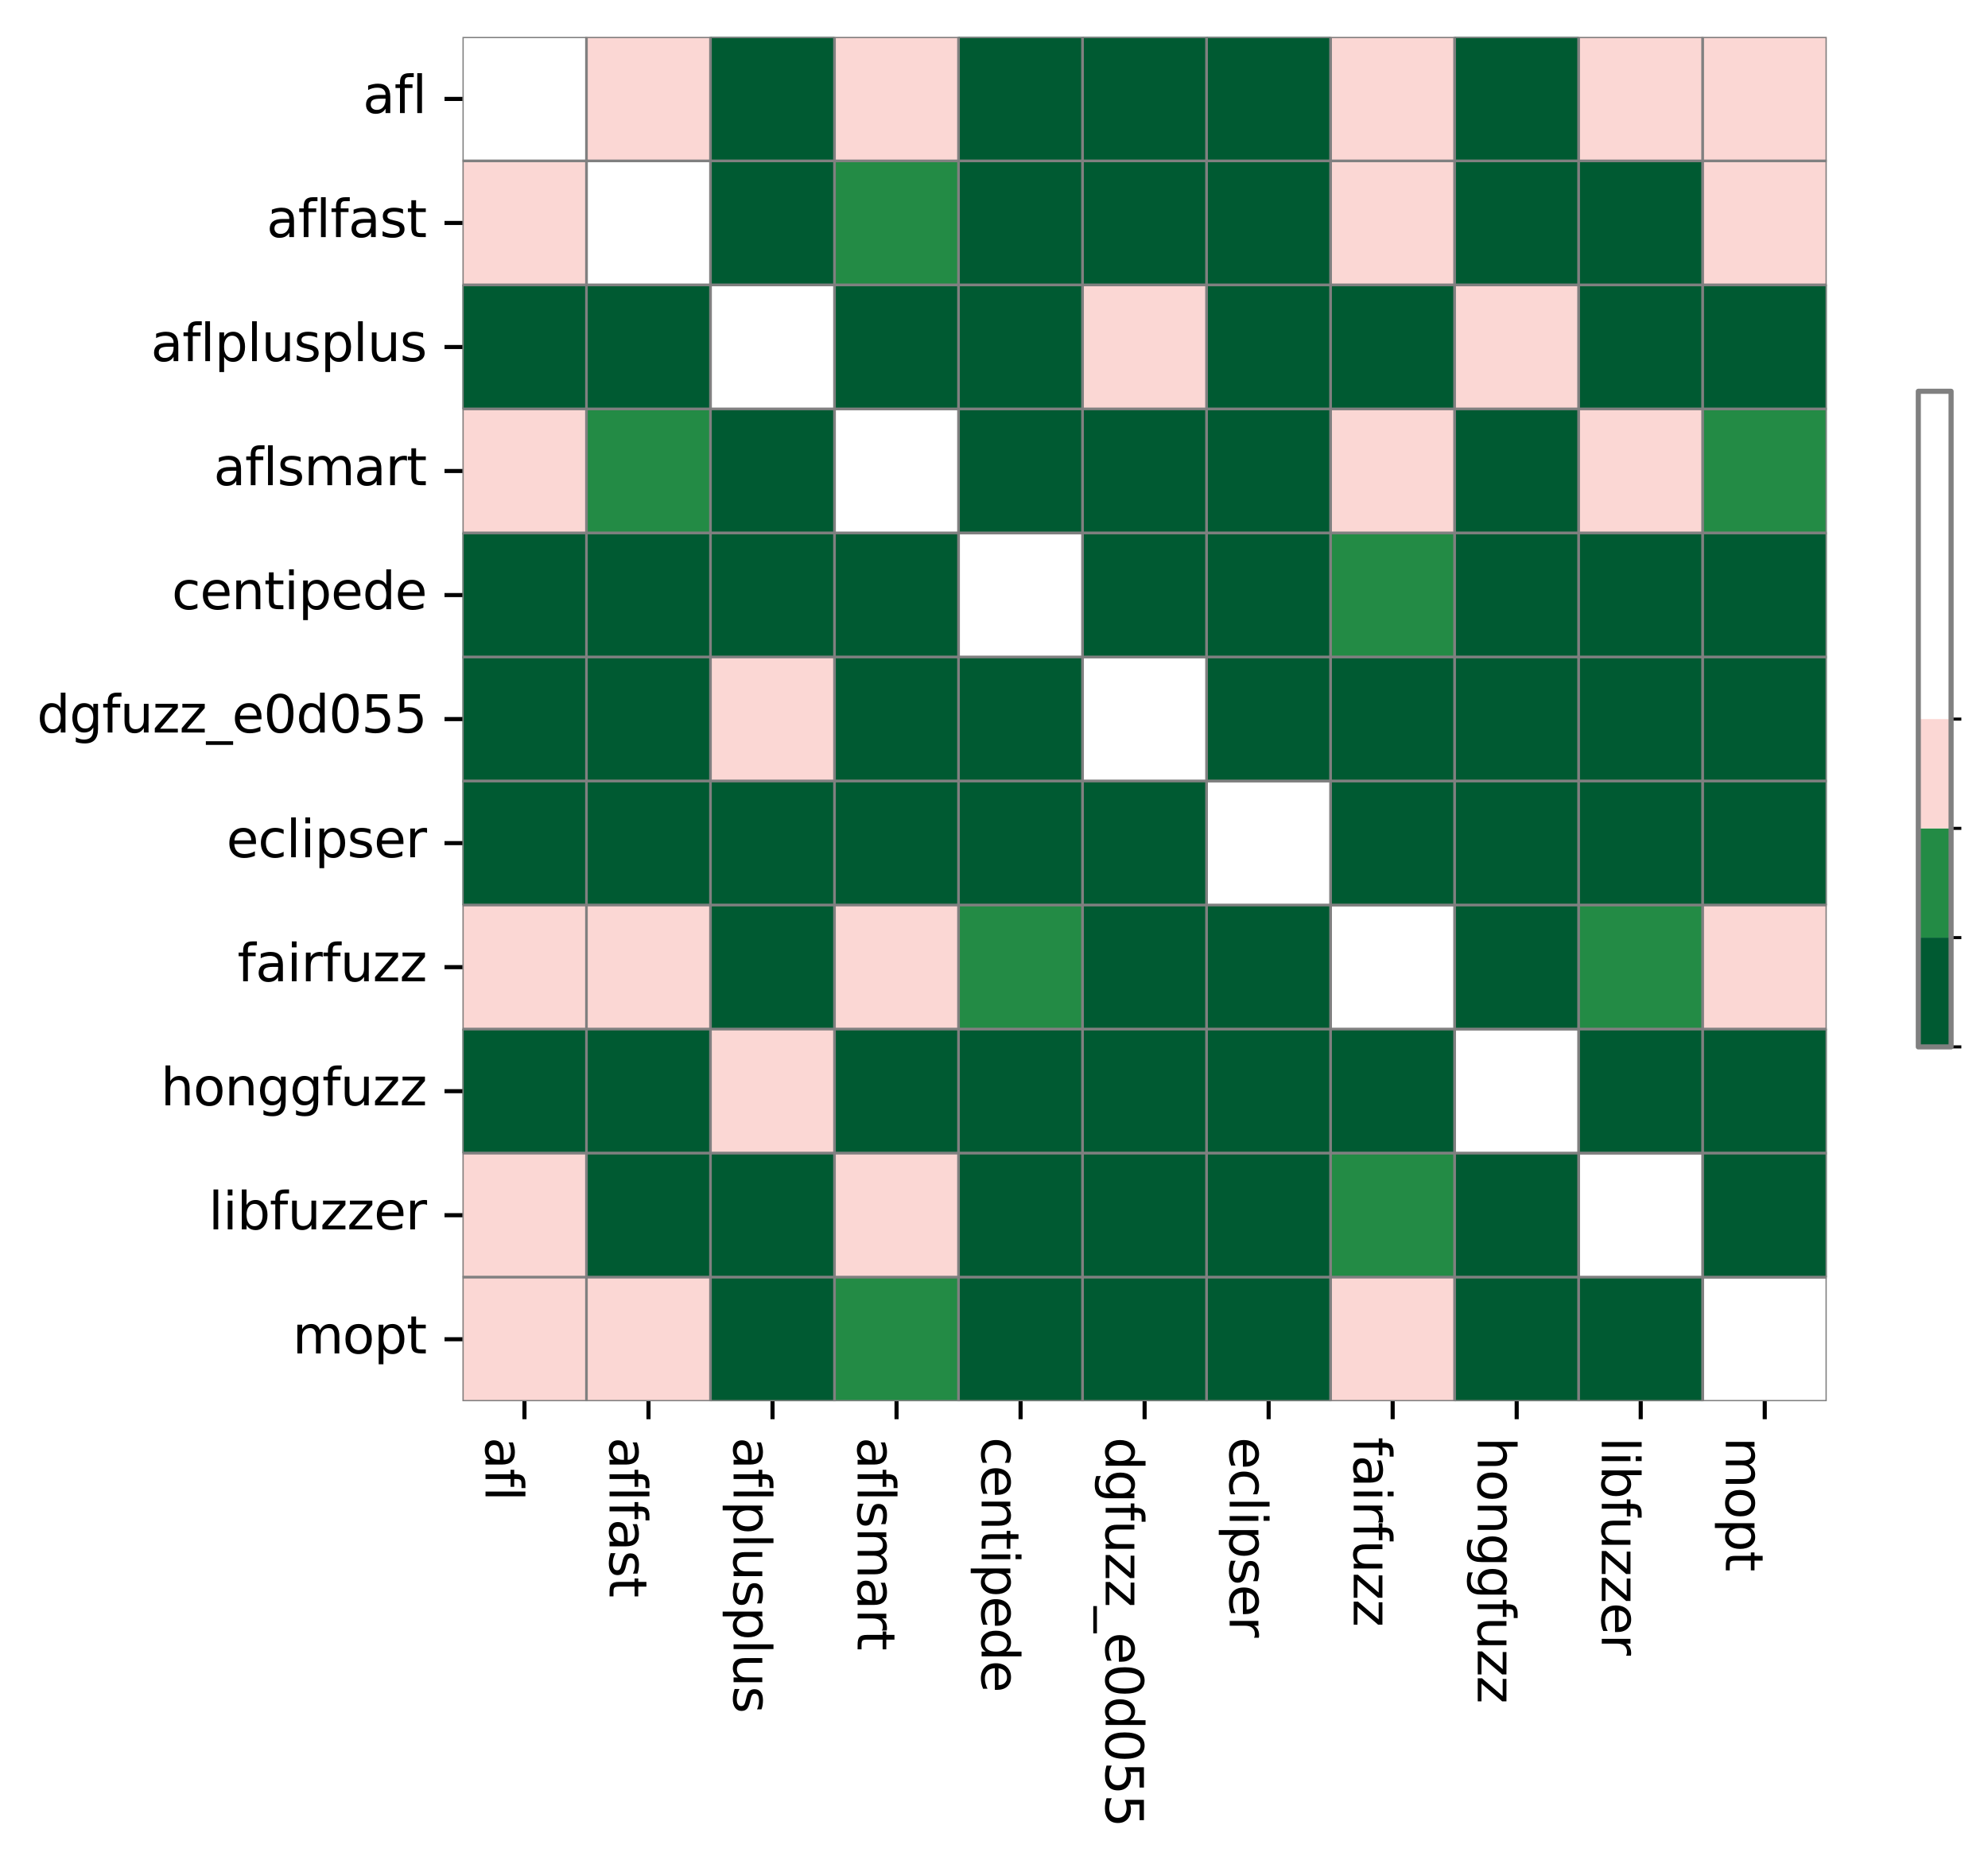 <?xml version="1.0" encoding="utf-8" standalone="no"?>
<!DOCTYPE svg PUBLIC "-//W3C//DTD SVG 1.1//EN"
  "http://www.w3.org/Graphics/SVG/1.1/DTD/svg11.dtd">
<svg xmlns:xlink="http://www.w3.org/1999/xlink" width="387.765pt" height="363.515pt" viewBox="0 0 387.765 363.515" xmlns="http://www.w3.org/2000/svg" version="1.1">
 <defs>
  <style type="text/css">*{stroke-linejoin: round; stroke-linecap: butt}</style>
 </defs>
 <g id="figure_1">
  <g id="patch_1">
   <path d="M 0 363.515 
L 387.765 363.515 
L 387.765 0 
L 0 0 
z
" style="fill: #ffffff"/>
  </g>
  <g id="axes_1">
   <g id="patch_2">
    <path d="M 90.203 273.312 
L 356.315 273.312 
L 356.315 7.2 
L 90.203 7.2 
z
" style="fill: #ffffff"/>
   </g>
   <g id="QuadMesh_1">
    <path d="M 90.203 7.2 
L 114.395 7.2 
L 114.395 31.392 
L 90.203 31.392 
L 90.203 7.2 
" clip-path="url(#p443955a58a)" style="fill: none; stroke: #808080; stroke-width: 0.5"/>
    <path d="M 114.395 7.2 
L 138.587 7.2 
L 138.587 31.392 
L 114.395 31.392 
L 114.395 7.2 
" clip-path="url(#p443955a58a)" style="fill: #fbd7d4; stroke: #808080; stroke-width: 0.5"/>
    <path d="M 138.587 7.2 
L 162.779 7.2 
L 162.779 31.392 
L 138.587 31.392 
L 138.587 7.2 
" clip-path="url(#p443955a58a)" style="fill: #005a32; stroke: #808080; stroke-width: 0.5"/>
    <path d="M 162.779 7.2 
L 186.971 7.2 
L 186.971 31.392 
L 162.779 31.392 
L 162.779 7.2 
" clip-path="url(#p443955a58a)" style="fill: #fbd7d4; stroke: #808080; stroke-width: 0.5"/>
    <path d="M 186.971 7.2 
L 211.163 7.2 
L 211.163 31.392 
L 186.971 31.392 
L 186.971 7.2 
" clip-path="url(#p443955a58a)" style="fill: #005a32; stroke: #808080; stroke-width: 0.5"/>
    <path d="M 211.163 7.2 
L 235.355 7.2 
L 235.355 31.392 
L 211.163 31.392 
L 211.163 7.2 
" clip-path="url(#p443955a58a)" style="fill: #005a32; stroke: #808080; stroke-width: 0.5"/>
    <path d="M 235.355 7.2 
L 259.547 7.2 
L 259.547 31.392 
L 235.355 31.392 
L 235.355 7.2 
" clip-path="url(#p443955a58a)" style="fill: #005a32; stroke: #808080; stroke-width: 0.5"/>
    <path d="M 259.547 7.2 
L 283.739 7.2 
L 283.739 31.392 
L 259.547 31.392 
L 259.547 7.2 
" clip-path="url(#p443955a58a)" style="fill: #fbd7d4; stroke: #808080; stroke-width: 0.5"/>
    <path d="M 283.739 7.2 
L 307.931 7.2 
L 307.931 31.392 
L 283.739 31.392 
L 283.739 7.2 
" clip-path="url(#p443955a58a)" style="fill: #005a32; stroke: #808080; stroke-width: 0.5"/>
    <path d="M 307.931 7.2 
L 332.123 7.2 
L 332.123 31.392 
L 307.931 31.392 
L 307.931 7.2 
" clip-path="url(#p443955a58a)" style="fill: #fbd7d4; stroke: #808080; stroke-width: 0.5"/>
    <path d="M 332.123 7.2 
L 356.315 7.2 
L 356.315 31.392 
L 332.123 31.392 
L 332.123 7.2 
" clip-path="url(#p443955a58a)" style="fill: #fbd7d4; stroke: #808080; stroke-width: 0.5"/>
    <path d="M 90.203 31.392 
L 114.395 31.392 
L 114.395 55.584 
L 90.203 55.584 
L 90.203 31.392 
" clip-path="url(#p443955a58a)" style="fill: #fbd7d4; stroke: #808080; stroke-width: 0.5"/>
    <path d="M 114.395 31.392 
L 138.587 31.392 
L 138.587 55.584 
L 114.395 55.584 
L 114.395 31.392 
" clip-path="url(#p443955a58a)" style="fill: none; stroke: #808080; stroke-width: 0.5"/>
    <path d="M 138.587 31.392 
L 162.779 31.392 
L 162.779 55.584 
L 138.587 55.584 
L 138.587 31.392 
" clip-path="url(#p443955a58a)" style="fill: #005a32; stroke: #808080; stroke-width: 0.5"/>
    <path d="M 162.779 31.392 
L 186.971 31.392 
L 186.971 55.584 
L 162.779 55.584 
L 162.779 31.392 
" clip-path="url(#p443955a58a)" style="fill: #238b45; stroke: #808080; stroke-width: 0.5"/>
    <path d="M 186.971 31.392 
L 211.163 31.392 
L 211.163 55.584 
L 186.971 55.584 
L 186.971 31.392 
" clip-path="url(#p443955a58a)" style="fill: #005a32; stroke: #808080; stroke-width: 0.5"/>
    <path d="M 211.163 31.392 
L 235.355 31.392 
L 235.355 55.584 
L 211.163 55.584 
L 211.163 31.392 
" clip-path="url(#p443955a58a)" style="fill: #005a32; stroke: #808080; stroke-width: 0.5"/>
    <path d="M 235.355 31.392 
L 259.547 31.392 
L 259.547 55.584 
L 235.355 55.584 
L 235.355 31.392 
" clip-path="url(#p443955a58a)" style="fill: #005a32; stroke: #808080; stroke-width: 0.5"/>
    <path d="M 259.547 31.392 
L 283.739 31.392 
L 283.739 55.584 
L 259.547 55.584 
L 259.547 31.392 
" clip-path="url(#p443955a58a)" style="fill: #fbd7d4; stroke: #808080; stroke-width: 0.5"/>
    <path d="M 283.739 31.392 
L 307.931 31.392 
L 307.931 55.584 
L 283.739 55.584 
L 283.739 31.392 
" clip-path="url(#p443955a58a)" style="fill: #005a32; stroke: #808080; stroke-width: 0.5"/>
    <path d="M 307.931 31.392 
L 332.123 31.392 
L 332.123 55.584 
L 307.931 55.584 
L 307.931 31.392 
" clip-path="url(#p443955a58a)" style="fill: #005a32; stroke: #808080; stroke-width: 0.5"/>
    <path d="M 332.123 31.392 
L 356.315 31.392 
L 356.315 55.584 
L 332.123 55.584 
L 332.123 31.392 
" clip-path="url(#p443955a58a)" style="fill: #fbd7d4; stroke: #808080; stroke-width: 0.5"/>
    <path d="M 90.203 55.584 
L 114.395 55.584 
L 114.395 79.776 
L 90.203 79.776 
L 90.203 55.584 
" clip-path="url(#p443955a58a)" style="fill: #005a32; stroke: #808080; stroke-width: 0.5"/>
    <path d="M 114.395 55.584 
L 138.587 55.584 
L 138.587 79.776 
L 114.395 79.776 
L 114.395 55.584 
" clip-path="url(#p443955a58a)" style="fill: #005a32; stroke: #808080; stroke-width: 0.5"/>
    <path d="M 138.587 55.584 
L 162.779 55.584 
L 162.779 79.776 
L 138.587 79.776 
L 138.587 55.584 
" clip-path="url(#p443955a58a)" style="fill: none; stroke: #808080; stroke-width: 0.5"/>
    <path d="M 162.779 55.584 
L 186.971 55.584 
L 186.971 79.776 
L 162.779 79.776 
L 162.779 55.584 
" clip-path="url(#p443955a58a)" style="fill: #005a32; stroke: #808080; stroke-width: 0.5"/>
    <path d="M 186.971 55.584 
L 211.163 55.584 
L 211.163 79.776 
L 186.971 79.776 
L 186.971 55.584 
" clip-path="url(#p443955a58a)" style="fill: #005a32; stroke: #808080; stroke-width: 0.5"/>
    <path d="M 211.163 55.584 
L 235.355 55.584 
L 235.355 79.776 
L 211.163 79.776 
L 211.163 55.584 
" clip-path="url(#p443955a58a)" style="fill: #fbd7d4; stroke: #808080; stroke-width: 0.5"/>
    <path d="M 235.355 55.584 
L 259.547 55.584 
L 259.547 79.776 
L 235.355 79.776 
L 235.355 55.584 
" clip-path="url(#p443955a58a)" style="fill: #005a32; stroke: #808080; stroke-width: 0.5"/>
    <path d="M 259.547 55.584 
L 283.739 55.584 
L 283.739 79.776 
L 259.547 79.776 
L 259.547 55.584 
" clip-path="url(#p443955a58a)" style="fill: #005a32; stroke: #808080; stroke-width: 0.5"/>
    <path d="M 283.739 55.584 
L 307.931 55.584 
L 307.931 79.776 
L 283.739 79.776 
L 283.739 55.584 
" clip-path="url(#p443955a58a)" style="fill: #fbd7d4; stroke: #808080; stroke-width: 0.5"/>
    <path d="M 307.931 55.584 
L 332.123 55.584 
L 332.123 79.776 
L 307.931 79.776 
L 307.931 55.584 
" clip-path="url(#p443955a58a)" style="fill: #005a32; stroke: #808080; stroke-width: 0.5"/>
    <path d="M 332.123 55.584 
L 356.315 55.584 
L 356.315 79.776 
L 332.123 79.776 
L 332.123 55.584 
" clip-path="url(#p443955a58a)" style="fill: #005a32; stroke: #808080; stroke-width: 0.5"/>
    <path d="M 90.203 79.776 
L 114.395 79.776 
L 114.395 103.968 
L 90.203 103.968 
L 90.203 79.776 
" clip-path="url(#p443955a58a)" style="fill: #fbd7d4; stroke: #808080; stroke-width: 0.5"/>
    <path d="M 114.395 79.776 
L 138.587 79.776 
L 138.587 103.968 
L 114.395 103.968 
L 114.395 79.776 
" clip-path="url(#p443955a58a)" style="fill: #238b45; stroke: #808080; stroke-width: 0.5"/>
    <path d="M 138.587 79.776 
L 162.779 79.776 
L 162.779 103.968 
L 138.587 103.968 
L 138.587 79.776 
" clip-path="url(#p443955a58a)" style="fill: #005a32; stroke: #808080; stroke-width: 0.5"/>
    <path d="M 162.779 79.776 
L 186.971 79.776 
L 186.971 103.968 
L 162.779 103.968 
L 162.779 79.776 
" clip-path="url(#p443955a58a)" style="fill: none; stroke: #808080; stroke-width: 0.5"/>
    <path d="M 186.971 79.776 
L 211.163 79.776 
L 211.163 103.968 
L 186.971 103.968 
L 186.971 79.776 
" clip-path="url(#p443955a58a)" style="fill: #005a32; stroke: #808080; stroke-width: 0.5"/>
    <path d="M 211.163 79.776 
L 235.355 79.776 
L 235.355 103.968 
L 211.163 103.968 
L 211.163 79.776 
" clip-path="url(#p443955a58a)" style="fill: #005a32; stroke: #808080; stroke-width: 0.5"/>
    <path d="M 235.355 79.776 
L 259.547 79.776 
L 259.547 103.968 
L 235.355 103.968 
L 235.355 79.776 
" clip-path="url(#p443955a58a)" style="fill: #005a32; stroke: #808080; stroke-width: 0.5"/>
    <path d="M 259.547 79.776 
L 283.739 79.776 
L 283.739 103.968 
L 259.547 103.968 
L 259.547 79.776 
" clip-path="url(#p443955a58a)" style="fill: #fbd7d4; stroke: #808080; stroke-width: 0.5"/>
    <path d="M 283.739 79.776 
L 307.931 79.776 
L 307.931 103.968 
L 283.739 103.968 
L 283.739 79.776 
" clip-path="url(#p443955a58a)" style="fill: #005a32; stroke: #808080; stroke-width: 0.5"/>
    <path d="M 307.931 79.776 
L 332.123 79.776 
L 332.123 103.968 
L 307.931 103.968 
L 307.931 79.776 
" clip-path="url(#p443955a58a)" style="fill: #fbd7d4; stroke: #808080; stroke-width: 0.5"/>
    <path d="M 332.123 79.776 
L 356.315 79.776 
L 356.315 103.968 
L 332.123 103.968 
L 332.123 79.776 
" clip-path="url(#p443955a58a)" style="fill: #238b45; stroke: #808080; stroke-width: 0.5"/>
    <path d="M 90.203 103.968 
L 114.395 103.968 
L 114.395 128.16 
L 90.203 128.16 
L 90.203 103.968 
" clip-path="url(#p443955a58a)" style="fill: #005a32; stroke: #808080; stroke-width: 0.5"/>
    <path d="M 114.395 103.968 
L 138.587 103.968 
L 138.587 128.16 
L 114.395 128.16 
L 114.395 103.968 
" clip-path="url(#p443955a58a)" style="fill: #005a32; stroke: #808080; stroke-width: 0.5"/>
    <path d="M 138.587 103.968 
L 162.779 103.968 
L 162.779 128.16 
L 138.587 128.16 
L 138.587 103.968 
" clip-path="url(#p443955a58a)" style="fill: #005a32; stroke: #808080; stroke-width: 0.5"/>
    <path d="M 162.779 103.968 
L 186.971 103.968 
L 186.971 128.16 
L 162.779 128.16 
L 162.779 103.968 
" clip-path="url(#p443955a58a)" style="fill: #005a32; stroke: #808080; stroke-width: 0.5"/>
    <path d="M 186.971 103.968 
L 211.163 103.968 
L 211.163 128.16 
L 186.971 128.16 
L 186.971 103.968 
" clip-path="url(#p443955a58a)" style="fill: none; stroke: #808080; stroke-width: 0.5"/>
    <path d="M 211.163 103.968 
L 235.355 103.968 
L 235.355 128.16 
L 211.163 128.16 
L 211.163 103.968 
" clip-path="url(#p443955a58a)" style="fill: #005a32; stroke: #808080; stroke-width: 0.5"/>
    <path d="M 235.355 103.968 
L 259.547 103.968 
L 259.547 128.16 
L 235.355 128.16 
L 235.355 103.968 
" clip-path="url(#p443955a58a)" style="fill: #005a32; stroke: #808080; stroke-width: 0.5"/>
    <path d="M 259.547 103.968 
L 283.739 103.968 
L 283.739 128.16 
L 259.547 128.16 
L 259.547 103.968 
" clip-path="url(#p443955a58a)" style="fill: #238b45; stroke: #808080; stroke-width: 0.5"/>
    <path d="M 283.739 103.968 
L 307.931 103.968 
L 307.931 128.16 
L 283.739 128.16 
L 283.739 103.968 
" clip-path="url(#p443955a58a)" style="fill: #005a32; stroke: #808080; stroke-width: 0.5"/>
    <path d="M 307.931 103.968 
L 332.123 103.968 
L 332.123 128.16 
L 307.931 128.16 
L 307.931 103.968 
" clip-path="url(#p443955a58a)" style="fill: #005a32; stroke: #808080; stroke-width: 0.5"/>
    <path d="M 332.123 103.968 
L 356.315 103.968 
L 356.315 128.16 
L 332.123 128.16 
L 332.123 103.968 
" clip-path="url(#p443955a58a)" style="fill: #005a32; stroke: #808080; stroke-width: 0.5"/>
    <path d="M 90.203 128.16 
L 114.395 128.16 
L 114.395 152.352 
L 90.203 152.352 
L 90.203 128.16 
" clip-path="url(#p443955a58a)" style="fill: #005a32; stroke: #808080; stroke-width: 0.5"/>
    <path d="M 114.395 128.16 
L 138.587 128.16 
L 138.587 152.352 
L 114.395 152.352 
L 114.395 128.16 
" clip-path="url(#p443955a58a)" style="fill: #005a32; stroke: #808080; stroke-width: 0.5"/>
    <path d="M 138.587 128.16 
L 162.779 128.16 
L 162.779 152.352 
L 138.587 152.352 
L 138.587 128.16 
" clip-path="url(#p443955a58a)" style="fill: #fbd7d4; stroke: #808080; stroke-width: 0.5"/>
    <path d="M 162.779 128.16 
L 186.971 128.16 
L 186.971 152.352 
L 162.779 152.352 
L 162.779 128.16 
" clip-path="url(#p443955a58a)" style="fill: #005a32; stroke: #808080; stroke-width: 0.5"/>
    <path d="M 186.971 128.16 
L 211.163 128.16 
L 211.163 152.352 
L 186.971 152.352 
L 186.971 128.16 
" clip-path="url(#p443955a58a)" style="fill: #005a32; stroke: #808080; stroke-width: 0.5"/>
    <path d="M 211.163 128.16 
L 235.355 128.16 
L 235.355 152.352 
L 211.163 152.352 
L 211.163 128.16 
" clip-path="url(#p443955a58a)" style="fill: none; stroke: #808080; stroke-width: 0.5"/>
    <path d="M 235.355 128.16 
L 259.547 128.16 
L 259.547 152.352 
L 235.355 152.352 
L 235.355 128.16 
" clip-path="url(#p443955a58a)" style="fill: #005a32; stroke: #808080; stroke-width: 0.5"/>
    <path d="M 259.547 128.16 
L 283.739 128.16 
L 283.739 152.352 
L 259.547 152.352 
L 259.547 128.16 
" clip-path="url(#p443955a58a)" style="fill: #005a32; stroke: #808080; stroke-width: 0.5"/>
    <path d="M 283.739 128.16 
L 307.931 128.16 
L 307.931 152.352 
L 283.739 152.352 
L 283.739 128.16 
" clip-path="url(#p443955a58a)" style="fill: #005a32; stroke: #808080; stroke-width: 0.5"/>
    <path d="M 307.931 128.16 
L 332.123 128.16 
L 332.123 152.352 
L 307.931 152.352 
L 307.931 128.16 
" clip-path="url(#p443955a58a)" style="fill: #005a32; stroke: #808080; stroke-width: 0.5"/>
    <path d="M 332.123 128.16 
L 356.315 128.16 
L 356.315 152.352 
L 332.123 152.352 
L 332.123 128.16 
" clip-path="url(#p443955a58a)" style="fill: #005a32; stroke: #808080; stroke-width: 0.5"/>
    <path d="M 90.203 152.352 
L 114.395 152.352 
L 114.395 176.544 
L 90.203 176.544 
L 90.203 152.352 
" clip-path="url(#p443955a58a)" style="fill: #005a32; stroke: #808080; stroke-width: 0.5"/>
    <path d="M 114.395 152.352 
L 138.587 152.352 
L 138.587 176.544 
L 114.395 176.544 
L 114.395 152.352 
" clip-path="url(#p443955a58a)" style="fill: #005a32; stroke: #808080; stroke-width: 0.5"/>
    <path d="M 138.587 152.352 
L 162.779 152.352 
L 162.779 176.544 
L 138.587 176.544 
L 138.587 152.352 
" clip-path="url(#p443955a58a)" style="fill: #005a32; stroke: #808080; stroke-width: 0.5"/>
    <path d="M 162.779 152.352 
L 186.971 152.352 
L 186.971 176.544 
L 162.779 176.544 
L 162.779 152.352 
" clip-path="url(#p443955a58a)" style="fill: #005a32; stroke: #808080; stroke-width: 0.5"/>
    <path d="M 186.971 152.352 
L 211.163 152.352 
L 211.163 176.544 
L 186.971 176.544 
L 186.971 152.352 
" clip-path="url(#p443955a58a)" style="fill: #005a32; stroke: #808080; stroke-width: 0.5"/>
    <path d="M 211.163 152.352 
L 235.355 152.352 
L 235.355 176.544 
L 211.163 176.544 
L 211.163 152.352 
" clip-path="url(#p443955a58a)" style="fill: #005a32; stroke: #808080; stroke-width: 0.5"/>
    <path d="M 235.355 152.352 
L 259.547 152.352 
L 259.547 176.544 
L 235.355 176.544 
L 235.355 152.352 
" clip-path="url(#p443955a58a)" style="fill: none; stroke: #808080; stroke-width: 0.5"/>
    <path d="M 259.547 152.352 
L 283.739 152.352 
L 283.739 176.544 
L 259.547 176.544 
L 259.547 152.352 
" clip-path="url(#p443955a58a)" style="fill: #005a32; stroke: #808080; stroke-width: 0.5"/>
    <path d="M 283.739 152.352 
L 307.931 152.352 
L 307.931 176.544 
L 283.739 176.544 
L 283.739 152.352 
" clip-path="url(#p443955a58a)" style="fill: #005a32; stroke: #808080; stroke-width: 0.5"/>
    <path d="M 307.931 152.352 
L 332.123 152.352 
L 332.123 176.544 
L 307.931 176.544 
L 307.931 152.352 
" clip-path="url(#p443955a58a)" style="fill: #005a32; stroke: #808080; stroke-width: 0.5"/>
    <path d="M 332.123 152.352 
L 356.315 152.352 
L 356.315 176.544 
L 332.123 176.544 
L 332.123 152.352 
" clip-path="url(#p443955a58a)" style="fill: #005a32; stroke: #808080; stroke-width: 0.5"/>
    <path d="M 90.203 176.544 
L 114.395 176.544 
L 114.395 200.736 
L 90.203 200.736 
L 90.203 176.544 
" clip-path="url(#p443955a58a)" style="fill: #fbd7d4; stroke: #808080; stroke-width: 0.5"/>
    <path d="M 114.395 176.544 
L 138.587 176.544 
L 138.587 200.736 
L 114.395 200.736 
L 114.395 176.544 
" clip-path="url(#p443955a58a)" style="fill: #fbd7d4; stroke: #808080; stroke-width: 0.5"/>
    <path d="M 138.587 176.544 
L 162.779 176.544 
L 162.779 200.736 
L 138.587 200.736 
L 138.587 176.544 
" clip-path="url(#p443955a58a)" style="fill: #005a32; stroke: #808080; stroke-width: 0.5"/>
    <path d="M 162.779 176.544 
L 186.971 176.544 
L 186.971 200.736 
L 162.779 200.736 
L 162.779 176.544 
" clip-path="url(#p443955a58a)" style="fill: #fbd7d4; stroke: #808080; stroke-width: 0.5"/>
    <path d="M 186.971 176.544 
L 211.163 176.544 
L 211.163 200.736 
L 186.971 200.736 
L 186.971 176.544 
" clip-path="url(#p443955a58a)" style="fill: #238b45; stroke: #808080; stroke-width: 0.5"/>
    <path d="M 211.163 176.544 
L 235.355 176.544 
L 235.355 200.736 
L 211.163 200.736 
L 211.163 176.544 
" clip-path="url(#p443955a58a)" style="fill: #005a32; stroke: #808080; stroke-width: 0.5"/>
    <path d="M 235.355 176.544 
L 259.547 176.544 
L 259.547 200.736 
L 235.355 200.736 
L 235.355 176.544 
" clip-path="url(#p443955a58a)" style="fill: #005a32; stroke: #808080; stroke-width: 0.5"/>
    <path d="M 259.547 176.544 
L 283.739 176.544 
L 283.739 200.736 
L 259.547 200.736 
L 259.547 176.544 
" clip-path="url(#p443955a58a)" style="fill: none; stroke: #808080; stroke-width: 0.5"/>
    <path d="M 283.739 176.544 
L 307.931 176.544 
L 307.931 200.736 
L 283.739 200.736 
L 283.739 176.544 
" clip-path="url(#p443955a58a)" style="fill: #005a32; stroke: #808080; stroke-width: 0.5"/>
    <path d="M 307.931 176.544 
L 332.123 176.544 
L 332.123 200.736 
L 307.931 200.736 
L 307.931 176.544 
" clip-path="url(#p443955a58a)" style="fill: #238b45; stroke: #808080; stroke-width: 0.5"/>
    <path d="M 332.123 176.544 
L 356.315 176.544 
L 356.315 200.736 
L 332.123 200.736 
L 332.123 176.544 
" clip-path="url(#p443955a58a)" style="fill: #fbd7d4; stroke: #808080; stroke-width: 0.5"/>
    <path d="M 90.203 200.736 
L 114.395 200.736 
L 114.395 224.928 
L 90.203 224.928 
L 90.203 200.736 
" clip-path="url(#p443955a58a)" style="fill: #005a32; stroke: #808080; stroke-width: 0.5"/>
    <path d="M 114.395 200.736 
L 138.587 200.736 
L 138.587 224.928 
L 114.395 224.928 
L 114.395 200.736 
" clip-path="url(#p443955a58a)" style="fill: #005a32; stroke: #808080; stroke-width: 0.5"/>
    <path d="M 138.587 200.736 
L 162.779 200.736 
L 162.779 224.928 
L 138.587 224.928 
L 138.587 200.736 
" clip-path="url(#p443955a58a)" style="fill: #fbd7d4; stroke: #808080; stroke-width: 0.5"/>
    <path d="M 162.779 200.736 
L 186.971 200.736 
L 186.971 224.928 
L 162.779 224.928 
L 162.779 200.736 
" clip-path="url(#p443955a58a)" style="fill: #005a32; stroke: #808080; stroke-width: 0.5"/>
    <path d="M 186.971 200.736 
L 211.163 200.736 
L 211.163 224.928 
L 186.971 224.928 
L 186.971 200.736 
" clip-path="url(#p443955a58a)" style="fill: #005a32; stroke: #808080; stroke-width: 0.5"/>
    <path d="M 211.163 200.736 
L 235.355 200.736 
L 235.355 224.928 
L 211.163 224.928 
L 211.163 200.736 
" clip-path="url(#p443955a58a)" style="fill: #005a32; stroke: #808080; stroke-width: 0.5"/>
    <path d="M 235.355 200.736 
L 259.547 200.736 
L 259.547 224.928 
L 235.355 224.928 
L 235.355 200.736 
" clip-path="url(#p443955a58a)" style="fill: #005a32; stroke: #808080; stroke-width: 0.5"/>
    <path d="M 259.547 200.736 
L 283.739 200.736 
L 283.739 224.928 
L 259.547 224.928 
L 259.547 200.736 
" clip-path="url(#p443955a58a)" style="fill: #005a32; stroke: #808080; stroke-width: 0.5"/>
    <path d="M 283.739 200.736 
L 307.931 200.736 
L 307.931 224.928 
L 283.739 224.928 
L 283.739 200.736 
" clip-path="url(#p443955a58a)" style="fill: none; stroke: #808080; stroke-width: 0.5"/>
    <path d="M 307.931 200.736 
L 332.123 200.736 
L 332.123 224.928 
L 307.931 224.928 
L 307.931 200.736 
" clip-path="url(#p443955a58a)" style="fill: #005a32; stroke: #808080; stroke-width: 0.5"/>
    <path d="M 332.123 200.736 
L 356.315 200.736 
L 356.315 224.928 
L 332.123 224.928 
L 332.123 200.736 
" clip-path="url(#p443955a58a)" style="fill: #005a32; stroke: #808080; stroke-width: 0.5"/>
    <path d="M 90.203 224.928 
L 114.395 224.928 
L 114.395 249.12 
L 90.203 249.12 
L 90.203 224.928 
" clip-path="url(#p443955a58a)" style="fill: #fbd7d4; stroke: #808080; stroke-width: 0.5"/>
    <path d="M 114.395 224.928 
L 138.587 224.928 
L 138.587 249.12 
L 114.395 249.12 
L 114.395 224.928 
" clip-path="url(#p443955a58a)" style="fill: #005a32; stroke: #808080; stroke-width: 0.5"/>
    <path d="M 138.587 224.928 
L 162.779 224.928 
L 162.779 249.12 
L 138.587 249.12 
L 138.587 224.928 
" clip-path="url(#p443955a58a)" style="fill: #005a32; stroke: #808080; stroke-width: 0.5"/>
    <path d="M 162.779 224.928 
L 186.971 224.928 
L 186.971 249.12 
L 162.779 249.12 
L 162.779 224.928 
" clip-path="url(#p443955a58a)" style="fill: #fbd7d4; stroke: #808080; stroke-width: 0.5"/>
    <path d="M 186.971 224.928 
L 211.163 224.928 
L 211.163 249.12 
L 186.971 249.12 
L 186.971 224.928 
" clip-path="url(#p443955a58a)" style="fill: #005a32; stroke: #808080; stroke-width: 0.5"/>
    <path d="M 211.163 224.928 
L 235.355 224.928 
L 235.355 249.12 
L 211.163 249.12 
L 211.163 224.928 
" clip-path="url(#p443955a58a)" style="fill: #005a32; stroke: #808080; stroke-width: 0.5"/>
    <path d="M 235.355 224.928 
L 259.547 224.928 
L 259.547 249.12 
L 235.355 249.12 
L 235.355 224.928 
" clip-path="url(#p443955a58a)" style="fill: #005a32; stroke: #808080; stroke-width: 0.5"/>
    <path d="M 259.547 224.928 
L 283.739 224.928 
L 283.739 249.12 
L 259.547 249.12 
L 259.547 224.928 
" clip-path="url(#p443955a58a)" style="fill: #238b45; stroke: #808080; stroke-width: 0.5"/>
    <path d="M 283.739 224.928 
L 307.931 224.928 
L 307.931 249.12 
L 283.739 249.12 
L 283.739 224.928 
" clip-path="url(#p443955a58a)" style="fill: #005a32; stroke: #808080; stroke-width: 0.5"/>
    <path d="M 307.931 224.928 
L 332.123 224.928 
L 332.123 249.12 
L 307.931 249.12 
L 307.931 224.928 
" clip-path="url(#p443955a58a)" style="fill: none; stroke: #808080; stroke-width: 0.5"/>
    <path d="M 332.123 224.928 
L 356.315 224.928 
L 356.315 249.12 
L 332.123 249.12 
L 332.123 224.928 
" clip-path="url(#p443955a58a)" style="fill: #005a32; stroke: #808080; stroke-width: 0.5"/>
    <path d="M 90.203 249.12 
L 114.395 249.12 
L 114.395 273.312 
L 90.203 273.312 
L 90.203 249.12 
" clip-path="url(#p443955a58a)" style="fill: #fbd7d4; stroke: #808080; stroke-width: 0.5"/>
    <path d="M 114.395 249.12 
L 138.587 249.12 
L 138.587 273.312 
L 114.395 273.312 
L 114.395 249.12 
" clip-path="url(#p443955a58a)" style="fill: #fbd7d4; stroke: #808080; stroke-width: 0.5"/>
    <path d="M 138.587 249.12 
L 162.779 249.12 
L 162.779 273.312 
L 138.587 273.312 
L 138.587 249.12 
" clip-path="url(#p443955a58a)" style="fill: #005a32; stroke: #808080; stroke-width: 0.5"/>
    <path d="M 162.779 249.12 
L 186.971 249.12 
L 186.971 273.312 
L 162.779 273.312 
L 162.779 249.12 
" clip-path="url(#p443955a58a)" style="fill: #238b45; stroke: #808080; stroke-width: 0.5"/>
    <path d="M 186.971 249.12 
L 211.163 249.12 
L 211.163 273.312 
L 186.971 273.312 
L 186.971 249.12 
" clip-path="url(#p443955a58a)" style="fill: #005a32; stroke: #808080; stroke-width: 0.5"/>
    <path d="M 211.163 249.12 
L 235.355 249.12 
L 235.355 273.312 
L 211.163 273.312 
L 211.163 249.12 
" clip-path="url(#p443955a58a)" style="fill: #005a32; stroke: #808080; stroke-width: 0.5"/>
    <path d="M 235.355 249.12 
L 259.547 249.12 
L 259.547 273.312 
L 235.355 273.312 
L 235.355 249.12 
" clip-path="url(#p443955a58a)" style="fill: #005a32; stroke: #808080; stroke-width: 0.5"/>
    <path d="M 259.547 249.12 
L 283.739 249.12 
L 283.739 273.312 
L 259.547 273.312 
L 259.547 249.12 
" clip-path="url(#p443955a58a)" style="fill: #fbd7d4; stroke: #808080; stroke-width: 0.5"/>
    <path d="M 283.739 249.12 
L 307.931 249.12 
L 307.931 273.312 
L 283.739 273.312 
L 283.739 249.12 
" clip-path="url(#p443955a58a)" style="fill: #005a32; stroke: #808080; stroke-width: 0.5"/>
    <path d="M 307.931 249.12 
L 332.123 249.12 
L 332.123 273.312 
L 307.931 273.312 
L 307.931 249.12 
" clip-path="url(#p443955a58a)" style="fill: #005a32; stroke: #808080; stroke-width: 0.5"/>
    <path d="M 332.123 249.12 
L 356.315 249.12 
L 356.315 273.312 
L 332.123 273.312 
L 332.123 249.12 
" clip-path="url(#p443955a58a)" style="fill: none; stroke: #808080; stroke-width: 0.5"/>
   </g>
   <g id="matplotlib.axis_1">
    <g id="xtick_1">
     <g id="line2d_1">
      <defs>
       <path id="m6bc8165cb4" d="M 0 0 
L 0 3.5 
" style="stroke: #000000; stroke-width: 0.8"/>
      </defs>
      <g>
       <use xlink:href="#m6bc8165cb4" x="102.299" y="273.312" style="stroke: #000000; stroke-width: 0.8"/>
      </g>
     </g>
     <g id="text_1">
      <!-- afl -->
      <g transform="translate(94.701 280.312) rotate(-270) scale(0.1 -0.1)">
       <defs>
        <path id="DejaVuSans-61" d="M 2194 1759 
Q 1497 1759 1228 1600 
Q 959 1441 959 1056 
Q 959 750 1161 570 
Q 1363 391 1709 391 
Q 2188 391 2477 730 
Q 2766 1069 2766 1631 
L 2766 1759 
L 2194 1759 
z
M 3341 1997 
L 3341 0 
L 2766 0 
L 2766 531 
Q 2569 213 2275 61 
Q 1981 -91 1556 -91 
Q 1019 -91 701 211 
Q 384 513 384 1019 
Q 384 1609 779 1909 
Q 1175 2209 1959 2209 
L 2766 2209 
L 2766 2266 
Q 2766 2663 2505 2880 
Q 2244 3097 1772 3097 
Q 1472 3097 1187 3025 
Q 903 2953 641 2809 
L 641 3341 
Q 956 3463 1253 3523 
Q 1550 3584 1831 3584 
Q 2591 3584 2966 3190 
Q 3341 2797 3341 1997 
z
" transform="scale(0.016)"/>
        <path id="DejaVuSans-66" d="M 2375 4863 
L 2375 4384 
L 1825 4384 
Q 1516 4384 1395 4259 
Q 1275 4134 1275 3809 
L 1275 3500 
L 2222 3500 
L 2222 3053 
L 1275 3053 
L 1275 0 
L 697 0 
L 697 3053 
L 147 3053 
L 147 3500 
L 697 3500 
L 697 3744 
Q 697 4328 969 4595 
Q 1241 4863 1831 4863 
L 2375 4863 
z
" transform="scale(0.016)"/>
        <path id="DejaVuSans-6c" d="M 603 4863 
L 1178 4863 
L 1178 0 
L 603 0 
L 603 4863 
z
" transform="scale(0.016)"/>
       </defs>
       <use xlink:href="#DejaVuSans-61"/>
       <use xlink:href="#DejaVuSans-66" x="61.279"/>
       <use xlink:href="#DejaVuSans-6c" x="96.484"/>
      </g>
     </g>
    </g>
    <g id="xtick_2">
     <g id="line2d_2">
      <g>
       <use xlink:href="#m6bc8165cb4" x="126.491" y="273.312" style="stroke: #000000; stroke-width: 0.8"/>
      </g>
     </g>
     <g id="text_2">
      <!-- aflfast -->
      <g transform="translate(118.893 280.312) rotate(-270) scale(0.1 -0.1)">
       <defs>
        <path id="DejaVuSans-73" d="M 2834 3397 
L 2834 2853 
Q 2591 2978 2328 3040 
Q 2066 3103 1784 3103 
Q 1356 3103 1142 2972 
Q 928 2841 928 2578 
Q 928 2378 1081 2264 
Q 1234 2150 1697 2047 
L 1894 2003 
Q 2506 1872 2764 1633 
Q 3022 1394 3022 966 
Q 3022 478 2636 193 
Q 2250 -91 1575 -91 
Q 1294 -91 989 -36 
Q 684 19 347 128 
L 347 722 
Q 666 556 975 473 
Q 1284 391 1588 391 
Q 1994 391 2212 530 
Q 2431 669 2431 922 
Q 2431 1156 2273 1281 
Q 2116 1406 1581 1522 
L 1381 1569 
Q 847 1681 609 1914 
Q 372 2147 372 2553 
Q 372 3047 722 3315 
Q 1072 3584 1716 3584 
Q 2034 3584 2315 3537 
Q 2597 3491 2834 3397 
z
" transform="scale(0.016)"/>
        <path id="DejaVuSans-74" d="M 1172 4494 
L 1172 3500 
L 2356 3500 
L 2356 3053 
L 1172 3053 
L 1172 1153 
Q 1172 725 1289 603 
Q 1406 481 1766 481 
L 2356 481 
L 2356 0 
L 1766 0 
Q 1100 0 847 248 
Q 594 497 594 1153 
L 594 3053 
L 172 3053 
L 172 3500 
L 594 3500 
L 594 4494 
L 1172 4494 
z
" transform="scale(0.016)"/>
       </defs>
       <use xlink:href="#DejaVuSans-61"/>
       <use xlink:href="#DejaVuSans-66" x="61.279"/>
       <use xlink:href="#DejaVuSans-6c" x="96.484"/>
       <use xlink:href="#DejaVuSans-66" x="124.268"/>
       <use xlink:href="#DejaVuSans-61" x="159.473"/>
       <use xlink:href="#DejaVuSans-73" x="220.752"/>
       <use xlink:href="#DejaVuSans-74" x="272.852"/>
      </g>
     </g>
    </g>
    <g id="xtick_3">
     <g id="line2d_3">
      <g>
       <use xlink:href="#m6bc8165cb4" x="150.683" y="273.312" style="stroke: #000000; stroke-width: 0.8"/>
      </g>
     </g>
     <g id="text_3">
      <!-- aflplusplus -->
      <g transform="translate(143.085 280.312) rotate(-270) scale(0.1 -0.1)">
       <defs>
        <path id="DejaVuSans-70" d="M 1159 525 
L 1159 -1331 
L 581 -1331 
L 581 3500 
L 1159 3500 
L 1159 2969 
Q 1341 3281 1617 3432 
Q 1894 3584 2278 3584 
Q 2916 3584 3314 3078 
Q 3713 2572 3713 1747 
Q 3713 922 3314 415 
Q 2916 -91 2278 -91 
Q 1894 -91 1617 61 
Q 1341 213 1159 525 
z
M 3116 1747 
Q 3116 2381 2855 2742 
Q 2594 3103 2138 3103 
Q 1681 3103 1420 2742 
Q 1159 2381 1159 1747 
Q 1159 1113 1420 752 
Q 1681 391 2138 391 
Q 2594 391 2855 752 
Q 3116 1113 3116 1747 
z
" transform="scale(0.016)"/>
        <path id="DejaVuSans-75" d="M 544 1381 
L 544 3500 
L 1119 3500 
L 1119 1403 
Q 1119 906 1312 657 
Q 1506 409 1894 409 
Q 2359 409 2629 706 
Q 2900 1003 2900 1516 
L 2900 3500 
L 3475 3500 
L 3475 0 
L 2900 0 
L 2900 538 
Q 2691 219 2414 64 
Q 2138 -91 1772 -91 
Q 1169 -91 856 284 
Q 544 659 544 1381 
z
M 1991 3584 
L 1991 3584 
z
" transform="scale(0.016)"/>
       </defs>
       <use xlink:href="#DejaVuSans-61"/>
       <use xlink:href="#DejaVuSans-66" x="61.279"/>
       <use xlink:href="#DejaVuSans-6c" x="96.484"/>
       <use xlink:href="#DejaVuSans-70" x="124.268"/>
       <use xlink:href="#DejaVuSans-6c" x="187.744"/>
       <use xlink:href="#DejaVuSans-75" x="215.527"/>
       <use xlink:href="#DejaVuSans-73" x="278.906"/>
       <use xlink:href="#DejaVuSans-70" x="331.006"/>
       <use xlink:href="#DejaVuSans-6c" x="394.482"/>
       <use xlink:href="#DejaVuSans-75" x="422.266"/>
       <use xlink:href="#DejaVuSans-73" x="485.645"/>
      </g>
     </g>
    </g>
    <g id="xtick_4">
     <g id="line2d_4">
      <g>
       <use xlink:href="#m6bc8165cb4" x="174.875" y="273.312" style="stroke: #000000; stroke-width: 0.8"/>
      </g>
     </g>
     <g id="text_4">
      <!-- aflsmart -->
      <g transform="translate(167.277 280.312) rotate(-270) scale(0.1 -0.1)">
       <defs>
        <path id="DejaVuSans-6d" d="M 3328 2828 
Q 3544 3216 3844 3400 
Q 4144 3584 4550 3584 
Q 5097 3584 5394 3201 
Q 5691 2819 5691 2113 
L 5691 0 
L 5113 0 
L 5113 2094 
Q 5113 2597 4934 2840 
Q 4756 3084 4391 3084 
Q 3944 3084 3684 2787 
Q 3425 2491 3425 1978 
L 3425 0 
L 2847 0 
L 2847 2094 
Q 2847 2600 2669 2842 
Q 2491 3084 2119 3084 
Q 1678 3084 1418 2786 
Q 1159 2488 1159 1978 
L 1159 0 
L 581 0 
L 581 3500 
L 1159 3500 
L 1159 2956 
Q 1356 3278 1631 3431 
Q 1906 3584 2284 3584 
Q 2666 3584 2933 3390 
Q 3200 3197 3328 2828 
z
" transform="scale(0.016)"/>
        <path id="DejaVuSans-72" d="M 2631 2963 
Q 2534 3019 2420 3045 
Q 2306 3072 2169 3072 
Q 1681 3072 1420 2755 
Q 1159 2438 1159 1844 
L 1159 0 
L 581 0 
L 581 3500 
L 1159 3500 
L 1159 2956 
Q 1341 3275 1631 3429 
Q 1922 3584 2338 3584 
Q 2397 3584 2469 3576 
Q 2541 3569 2628 3553 
L 2631 2963 
z
" transform="scale(0.016)"/>
       </defs>
       <use xlink:href="#DejaVuSans-61"/>
       <use xlink:href="#DejaVuSans-66" x="61.279"/>
       <use xlink:href="#DejaVuSans-6c" x="96.484"/>
       <use xlink:href="#DejaVuSans-73" x="124.268"/>
       <use xlink:href="#DejaVuSans-6d" x="176.367"/>
       <use xlink:href="#DejaVuSans-61" x="273.779"/>
       <use xlink:href="#DejaVuSans-72" x="335.059"/>
       <use xlink:href="#DejaVuSans-74" x="376.172"/>
      </g>
     </g>
    </g>
    <g id="xtick_5">
     <g id="line2d_5">
      <g>
       <use xlink:href="#m6bc8165cb4" x="199.067" y="273.312" style="stroke: #000000; stroke-width: 0.8"/>
      </g>
     </g>
     <g id="text_5">
      <!-- centipede -->
      <g transform="translate(191.469 280.312) rotate(-270) scale(0.1 -0.1)">
       <defs>
        <path id="DejaVuSans-63" d="M 3122 3366 
L 3122 2828 
Q 2878 2963 2633 3030 
Q 2388 3097 2138 3097 
Q 1578 3097 1268 2742 
Q 959 2388 959 1747 
Q 959 1106 1268 751 
Q 1578 397 2138 397 
Q 2388 397 2633 464 
Q 2878 531 3122 666 
L 3122 134 
Q 2881 22 2623 -34 
Q 2366 -91 2075 -91 
Q 1284 -91 818 406 
Q 353 903 353 1747 
Q 353 2603 823 3093 
Q 1294 3584 2113 3584 
Q 2378 3584 2631 3529 
Q 2884 3475 3122 3366 
z
" transform="scale(0.016)"/>
        <path id="DejaVuSans-65" d="M 3597 1894 
L 3597 1613 
L 953 1613 
Q 991 1019 1311 708 
Q 1631 397 2203 397 
Q 2534 397 2845 478 
Q 3156 559 3463 722 
L 3463 178 
Q 3153 47 2828 -22 
Q 2503 -91 2169 -91 
Q 1331 -91 842 396 
Q 353 884 353 1716 
Q 353 2575 817 3079 
Q 1281 3584 2069 3584 
Q 2775 3584 3186 3129 
Q 3597 2675 3597 1894 
z
M 3022 2063 
Q 3016 2534 2758 2815 
Q 2500 3097 2075 3097 
Q 1594 3097 1305 2825 
Q 1016 2553 972 2059 
L 3022 2063 
z
" transform="scale(0.016)"/>
        <path id="DejaVuSans-6e" d="M 3513 2113 
L 3513 0 
L 2938 0 
L 2938 2094 
Q 2938 2591 2744 2837 
Q 2550 3084 2163 3084 
Q 1697 3084 1428 2787 
Q 1159 2491 1159 1978 
L 1159 0 
L 581 0 
L 581 3500 
L 1159 3500 
L 1159 2956 
Q 1366 3272 1645 3428 
Q 1925 3584 2291 3584 
Q 2894 3584 3203 3211 
Q 3513 2838 3513 2113 
z
" transform="scale(0.016)"/>
        <path id="DejaVuSans-69" d="M 603 3500 
L 1178 3500 
L 1178 0 
L 603 0 
L 603 3500 
z
M 603 4863 
L 1178 4863 
L 1178 4134 
L 603 4134 
L 603 4863 
z
" transform="scale(0.016)"/>
        <path id="DejaVuSans-64" d="M 2906 2969 
L 2906 4863 
L 3481 4863 
L 3481 0 
L 2906 0 
L 2906 525 
Q 2725 213 2448 61 
Q 2172 -91 1784 -91 
Q 1150 -91 751 415 
Q 353 922 353 1747 
Q 353 2572 751 3078 
Q 1150 3584 1784 3584 
Q 2172 3584 2448 3432 
Q 2725 3281 2906 2969 
z
M 947 1747 
Q 947 1113 1208 752 
Q 1469 391 1925 391 
Q 2381 391 2643 752 
Q 2906 1113 2906 1747 
Q 2906 2381 2643 2742 
Q 2381 3103 1925 3103 
Q 1469 3103 1208 2742 
Q 947 2381 947 1747 
z
" transform="scale(0.016)"/>
       </defs>
       <use xlink:href="#DejaVuSans-63"/>
       <use xlink:href="#DejaVuSans-65" x="54.98"/>
       <use xlink:href="#DejaVuSans-6e" x="116.504"/>
       <use xlink:href="#DejaVuSans-74" x="179.883"/>
       <use xlink:href="#DejaVuSans-69" x="219.092"/>
       <use xlink:href="#DejaVuSans-70" x="246.875"/>
       <use xlink:href="#DejaVuSans-65" x="310.352"/>
       <use xlink:href="#DejaVuSans-64" x="371.875"/>
       <use xlink:href="#DejaVuSans-65" x="435.352"/>
      </g>
     </g>
    </g>
    <g id="xtick_6">
     <g id="line2d_6">
      <g>
       <use xlink:href="#m6bc8165cb4" x="223.259" y="273.312" style="stroke: #000000; stroke-width: 0.8"/>
      </g>
     </g>
     <g id="text_6">
      <!-- dgfuzz_e0d055 -->
      <g transform="translate(215.661 280.312) rotate(-270) scale(0.1 -0.1)">
       <defs>
        <path id="DejaVuSans-67" d="M 2906 1791 
Q 2906 2416 2648 2759 
Q 2391 3103 1925 3103 
Q 1463 3103 1205 2759 
Q 947 2416 947 1791 
Q 947 1169 1205 825 
Q 1463 481 1925 481 
Q 2391 481 2648 825 
Q 2906 1169 2906 1791 
z
M 3481 434 
Q 3481 -459 3084 -895 
Q 2688 -1331 1869 -1331 
Q 1566 -1331 1297 -1286 
Q 1028 -1241 775 -1147 
L 775 -588 
Q 1028 -725 1275 -790 
Q 1522 -856 1778 -856 
Q 2344 -856 2625 -561 
Q 2906 -266 2906 331 
L 2906 616 
Q 2728 306 2450 153 
Q 2172 0 1784 0 
Q 1141 0 747 490 
Q 353 981 353 1791 
Q 353 2603 747 3093 
Q 1141 3584 1784 3584 
Q 2172 3584 2450 3431 
Q 2728 3278 2906 2969 
L 2906 3500 
L 3481 3500 
L 3481 434 
z
" transform="scale(0.016)"/>
        <path id="DejaVuSans-7a" d="M 353 3500 
L 3084 3500 
L 3084 2975 
L 922 459 
L 3084 459 
L 3084 0 
L 275 0 
L 275 525 
L 2438 3041 
L 353 3041 
L 353 3500 
z
" transform="scale(0.016)"/>
        <path id="DejaVuSans-5f" d="M 3263 -1063 
L 3263 -1509 
L -63 -1509 
L -63 -1063 
L 3263 -1063 
z
" transform="scale(0.016)"/>
        <path id="DejaVuSans-30" d="M 2034 4250 
Q 1547 4250 1301 3770 
Q 1056 3291 1056 2328 
Q 1056 1369 1301 889 
Q 1547 409 2034 409 
Q 2525 409 2770 889 
Q 3016 1369 3016 2328 
Q 3016 3291 2770 3770 
Q 2525 4250 2034 4250 
z
M 2034 4750 
Q 2819 4750 3233 4129 
Q 3647 3509 3647 2328 
Q 3647 1150 3233 529 
Q 2819 -91 2034 -91 
Q 1250 -91 836 529 
Q 422 1150 422 2328 
Q 422 3509 836 4129 
Q 1250 4750 2034 4750 
z
" transform="scale(0.016)"/>
        <path id="DejaVuSans-35" d="M 691 4666 
L 3169 4666 
L 3169 4134 
L 1269 4134 
L 1269 2991 
Q 1406 3038 1543 3061 
Q 1681 3084 1819 3084 
Q 2600 3084 3056 2656 
Q 3513 2228 3513 1497 
Q 3513 744 3044 326 
Q 2575 -91 1722 -91 
Q 1428 -91 1123 -41 
Q 819 9 494 109 
L 494 744 
Q 775 591 1075 516 
Q 1375 441 1709 441 
Q 2250 441 2565 725 
Q 2881 1009 2881 1497 
Q 2881 1984 2565 2268 
Q 2250 2553 1709 2553 
Q 1456 2553 1204 2497 
Q 953 2441 691 2322 
L 691 4666 
z
" transform="scale(0.016)"/>
       </defs>
       <use xlink:href="#DejaVuSans-64"/>
       <use xlink:href="#DejaVuSans-67" x="63.477"/>
       <use xlink:href="#DejaVuSans-66" x="126.953"/>
       <use xlink:href="#DejaVuSans-75" x="162.158"/>
       <use xlink:href="#DejaVuSans-7a" x="225.537"/>
       <use xlink:href="#DejaVuSans-7a" x="278.027"/>
       <use xlink:href="#DejaVuSans-5f" x="330.518"/>
       <use xlink:href="#DejaVuSans-65" x="380.518"/>
       <use xlink:href="#DejaVuSans-30" x="442.041"/>
       <use xlink:href="#DejaVuSans-64" x="505.664"/>
       <use xlink:href="#DejaVuSans-30" x="569.141"/>
       <use xlink:href="#DejaVuSans-35" x="632.764"/>
       <use xlink:href="#DejaVuSans-35" x="696.387"/>
      </g>
     </g>
    </g>
    <g id="xtick_7">
     <g id="line2d_7">
      <g>
       <use xlink:href="#m6bc8165cb4" x="247.451" y="273.312" style="stroke: #000000; stroke-width: 0.8"/>
      </g>
     </g>
     <g id="text_7">
      <!-- eclipser -->
      <g transform="translate(239.853 280.312) rotate(-270) scale(0.1 -0.1)">
       <use xlink:href="#DejaVuSans-65"/>
       <use xlink:href="#DejaVuSans-63" x="61.523"/>
       <use xlink:href="#DejaVuSans-6c" x="116.504"/>
       <use xlink:href="#DejaVuSans-69" x="144.287"/>
       <use xlink:href="#DejaVuSans-70" x="172.07"/>
       <use xlink:href="#DejaVuSans-73" x="235.547"/>
       <use xlink:href="#DejaVuSans-65" x="287.646"/>
       <use xlink:href="#DejaVuSans-72" x="349.17"/>
      </g>
     </g>
    </g>
    <g id="xtick_8">
     <g id="line2d_8">
      <g>
       <use xlink:href="#m6bc8165cb4" x="271.643" y="273.312" style="stroke: #000000; stroke-width: 0.8"/>
      </g>
     </g>
     <g id="text_8">
      <!-- fairfuzz -->
      <g transform="translate(264.045 280.312) rotate(-270) scale(0.1 -0.1)">
       <use xlink:href="#DejaVuSans-66"/>
       <use xlink:href="#DejaVuSans-61" x="35.205"/>
       <use xlink:href="#DejaVuSans-69" x="96.484"/>
       <use xlink:href="#DejaVuSans-72" x="124.268"/>
       <use xlink:href="#DejaVuSans-66" x="165.381"/>
       <use xlink:href="#DejaVuSans-75" x="200.586"/>
       <use xlink:href="#DejaVuSans-7a" x="263.965"/>
       <use xlink:href="#DejaVuSans-7a" x="316.455"/>
      </g>
     </g>
    </g>
    <g id="xtick_9">
     <g id="line2d_9">
      <g>
       <use xlink:href="#m6bc8165cb4" x="295.835" y="273.312" style="stroke: #000000; stroke-width: 0.8"/>
      </g>
     </g>
     <g id="text_9">
      <!-- honggfuzz -->
      <g transform="translate(288.237 280.312) rotate(-270) scale(0.1 -0.1)">
       <defs>
        <path id="DejaVuSans-68" d="M 3513 2113 
L 3513 0 
L 2938 0 
L 2938 2094 
Q 2938 2591 2744 2837 
Q 2550 3084 2163 3084 
Q 1697 3084 1428 2787 
Q 1159 2491 1159 1978 
L 1159 0 
L 581 0 
L 581 4863 
L 1159 4863 
L 1159 2956 
Q 1366 3272 1645 3428 
Q 1925 3584 2291 3584 
Q 2894 3584 3203 3211 
Q 3513 2838 3513 2113 
z
" transform="scale(0.016)"/>
        <path id="DejaVuSans-6f" d="M 1959 3097 
Q 1497 3097 1228 2736 
Q 959 2375 959 1747 
Q 959 1119 1226 758 
Q 1494 397 1959 397 
Q 2419 397 2687 759 
Q 2956 1122 2956 1747 
Q 2956 2369 2687 2733 
Q 2419 3097 1959 3097 
z
M 1959 3584 
Q 2709 3584 3137 3096 
Q 3566 2609 3566 1747 
Q 3566 888 3137 398 
Q 2709 -91 1959 -91 
Q 1206 -91 779 398 
Q 353 888 353 1747 
Q 353 2609 779 3096 
Q 1206 3584 1959 3584 
z
" transform="scale(0.016)"/>
       </defs>
       <use xlink:href="#DejaVuSans-68"/>
       <use xlink:href="#DejaVuSans-6f" x="63.379"/>
       <use xlink:href="#DejaVuSans-6e" x="124.561"/>
       <use xlink:href="#DejaVuSans-67" x="187.939"/>
       <use xlink:href="#DejaVuSans-67" x="251.416"/>
       <use xlink:href="#DejaVuSans-66" x="314.893"/>
       <use xlink:href="#DejaVuSans-75" x="350.098"/>
       <use xlink:href="#DejaVuSans-7a" x="413.477"/>
       <use xlink:href="#DejaVuSans-7a" x="465.967"/>
      </g>
     </g>
    </g>
    <g id="xtick_10">
     <g id="line2d_10">
      <g>
       <use xlink:href="#m6bc8165cb4" x="320.027" y="273.312" style="stroke: #000000; stroke-width: 0.8"/>
      </g>
     </g>
     <g id="text_10">
      <!-- libfuzzer -->
      <g transform="translate(312.429 280.312) rotate(-270) scale(0.1 -0.1)">
       <defs>
        <path id="DejaVuSans-62" d="M 3116 1747 
Q 3116 2381 2855 2742 
Q 2594 3103 2138 3103 
Q 1681 3103 1420 2742 
Q 1159 2381 1159 1747 
Q 1159 1113 1420 752 
Q 1681 391 2138 391 
Q 2594 391 2855 752 
Q 3116 1113 3116 1747 
z
M 1159 2969 
Q 1341 3281 1617 3432 
Q 1894 3584 2278 3584 
Q 2916 3584 3314 3078 
Q 3713 2572 3713 1747 
Q 3713 922 3314 415 
Q 2916 -91 2278 -91 
Q 1894 -91 1617 61 
Q 1341 213 1159 525 
L 1159 0 
L 581 0 
L 581 4863 
L 1159 4863 
L 1159 2969 
z
" transform="scale(0.016)"/>
       </defs>
       <use xlink:href="#DejaVuSans-6c"/>
       <use xlink:href="#DejaVuSans-69" x="27.783"/>
       <use xlink:href="#DejaVuSans-62" x="55.566"/>
       <use xlink:href="#DejaVuSans-66" x="119.043"/>
       <use xlink:href="#DejaVuSans-75" x="154.248"/>
       <use xlink:href="#DejaVuSans-7a" x="217.627"/>
       <use xlink:href="#DejaVuSans-7a" x="270.117"/>
       <use xlink:href="#DejaVuSans-65" x="322.607"/>
       <use xlink:href="#DejaVuSans-72" x="384.131"/>
      </g>
     </g>
    </g>
    <g id="xtick_11">
     <g id="line2d_11">
      <g>
       <use xlink:href="#m6bc8165cb4" x="344.219" y="273.312" style="stroke: #000000; stroke-width: 0.8"/>
      </g>
     </g>
     <g id="text_11">
      <!-- mopt -->
      <g transform="translate(336.621 280.312) rotate(-270) scale(0.1 -0.1)">
       <use xlink:href="#DejaVuSans-6d"/>
       <use xlink:href="#DejaVuSans-6f" x="97.412"/>
       <use xlink:href="#DejaVuSans-70" x="158.594"/>
       <use xlink:href="#DejaVuSans-74" x="222.07"/>
      </g>
     </g>
    </g>
   </g>
   <g id="matplotlib.axis_2">
    <g id="ytick_1">
     <g id="line2d_12">
      <defs>
       <path id="mc7313c3ccc" d="M 0 0 
L -3.5 0 
" style="stroke: #000000; stroke-width: 0.8"/>
      </defs>
      <g>
       <use xlink:href="#mc7313c3ccc" x="90.203" y="19.296" style="stroke: #000000; stroke-width: 0.8"/>
      </g>
     </g>
     <g id="text_12">
      <!-- afl -->
      <g transform="translate(70.777 22.055) scale(0.1 -0.1)">
       <use xlink:href="#DejaVuSans-61"/>
       <use xlink:href="#DejaVuSans-66" x="61.279"/>
       <use xlink:href="#DejaVuSans-6c" x="96.484"/>
      </g>
     </g>
    </g>
    <g id="ytick_2">
     <g id="line2d_13">
      <g>
       <use xlink:href="#mc7313c3ccc" x="90.203" y="43.488" style="stroke: #000000; stroke-width: 0.8"/>
      </g>
     </g>
     <g id="text_13">
      <!-- aflfast -->
      <g transform="translate(51.998 46.247) scale(0.1 -0.1)">
       <use xlink:href="#DejaVuSans-61"/>
       <use xlink:href="#DejaVuSans-66" x="61.279"/>
       <use xlink:href="#DejaVuSans-6c" x="96.484"/>
       <use xlink:href="#DejaVuSans-66" x="124.268"/>
       <use xlink:href="#DejaVuSans-61" x="159.473"/>
       <use xlink:href="#DejaVuSans-73" x="220.752"/>
       <use xlink:href="#DejaVuSans-74" x="272.852"/>
      </g>
     </g>
    </g>
    <g id="ytick_3">
     <g id="line2d_14">
      <g>
       <use xlink:href="#mc7313c3ccc" x="90.203" y="67.68" style="stroke: #000000; stroke-width: 0.8"/>
      </g>
     </g>
     <g id="text_14">
      <!-- aflplusplus -->
      <g transform="translate(29.43 70.439) scale(0.1 -0.1)">
       <use xlink:href="#DejaVuSans-61"/>
       <use xlink:href="#DejaVuSans-66" x="61.279"/>
       <use xlink:href="#DejaVuSans-6c" x="96.484"/>
       <use xlink:href="#DejaVuSans-70" x="124.268"/>
       <use xlink:href="#DejaVuSans-6c" x="187.744"/>
       <use xlink:href="#DejaVuSans-75" x="215.527"/>
       <use xlink:href="#DejaVuSans-73" x="278.906"/>
       <use xlink:href="#DejaVuSans-70" x="331.006"/>
       <use xlink:href="#DejaVuSans-6c" x="394.482"/>
       <use xlink:href="#DejaVuSans-75" x="422.266"/>
       <use xlink:href="#DejaVuSans-73" x="485.645"/>
      </g>
     </g>
    </g>
    <g id="ytick_4">
     <g id="line2d_15">
      <g>
       <use xlink:href="#mc7313c3ccc" x="90.203" y="91.872" style="stroke: #000000; stroke-width: 0.8"/>
      </g>
     </g>
     <g id="text_15">
      <!-- aflsmart -->
      <g transform="translate(41.667 94.631) scale(0.1 -0.1)">
       <use xlink:href="#DejaVuSans-61"/>
       <use xlink:href="#DejaVuSans-66" x="61.279"/>
       <use xlink:href="#DejaVuSans-6c" x="96.484"/>
       <use xlink:href="#DejaVuSans-73" x="124.268"/>
       <use xlink:href="#DejaVuSans-6d" x="176.367"/>
       <use xlink:href="#DejaVuSans-61" x="273.779"/>
       <use xlink:href="#DejaVuSans-72" x="335.059"/>
       <use xlink:href="#DejaVuSans-74" x="376.172"/>
      </g>
     </g>
    </g>
    <g id="ytick_5">
     <g id="line2d_16">
      <g>
       <use xlink:href="#mc7313c3ccc" x="90.203" y="116.064" style="stroke: #000000; stroke-width: 0.8"/>
      </g>
     </g>
     <g id="text_16">
      <!-- centipede -->
      <g transform="translate(33.513 118.823) scale(0.1 -0.1)">
       <use xlink:href="#DejaVuSans-63"/>
       <use xlink:href="#DejaVuSans-65" x="54.98"/>
       <use xlink:href="#DejaVuSans-6e" x="116.504"/>
       <use xlink:href="#DejaVuSans-74" x="179.883"/>
       <use xlink:href="#DejaVuSans-69" x="219.092"/>
       <use xlink:href="#DejaVuSans-70" x="246.875"/>
       <use xlink:href="#DejaVuSans-65" x="310.352"/>
       <use xlink:href="#DejaVuSans-64" x="371.875"/>
       <use xlink:href="#DejaVuSans-65" x="435.352"/>
      </g>
     </g>
    </g>
    <g id="ytick_6">
     <g id="line2d_17">
      <g>
       <use xlink:href="#mc7313c3ccc" x="90.203" y="140.256" style="stroke: #000000; stroke-width: 0.8"/>
      </g>
     </g>
     <g id="text_17">
      <!-- dgfuzz_e0d055 -->
      <g transform="translate(7.2 142.876) scale(0.1 -0.1)">
       <use xlink:href="#DejaVuSans-64"/>
       <use xlink:href="#DejaVuSans-67" x="63.477"/>
       <use xlink:href="#DejaVuSans-66" x="126.953"/>
       <use xlink:href="#DejaVuSans-75" x="162.158"/>
       <use xlink:href="#DejaVuSans-7a" x="225.537"/>
       <use xlink:href="#DejaVuSans-7a" x="278.027"/>
       <use xlink:href="#DejaVuSans-5f" x="330.518"/>
       <use xlink:href="#DejaVuSans-65" x="380.518"/>
       <use xlink:href="#DejaVuSans-30" x="442.041"/>
       <use xlink:href="#DejaVuSans-64" x="505.664"/>
       <use xlink:href="#DejaVuSans-30" x="569.141"/>
       <use xlink:href="#DejaVuSans-35" x="632.764"/>
       <use xlink:href="#DejaVuSans-35" x="696.387"/>
      </g>
     </g>
    </g>
    <g id="ytick_7">
     <g id="line2d_18">
      <g>
       <use xlink:href="#mc7313c3ccc" x="90.203" y="164.448" style="stroke: #000000; stroke-width: 0.8"/>
      </g>
     </g>
     <g id="text_18">
      <!-- eclipser -->
      <g transform="translate(44.173 167.207) scale(0.1 -0.1)">
       <use xlink:href="#DejaVuSans-65"/>
       <use xlink:href="#DejaVuSans-63" x="61.523"/>
       <use xlink:href="#DejaVuSans-6c" x="116.504"/>
       <use xlink:href="#DejaVuSans-69" x="144.287"/>
       <use xlink:href="#DejaVuSans-70" x="172.07"/>
       <use xlink:href="#DejaVuSans-73" x="235.547"/>
       <use xlink:href="#DejaVuSans-65" x="287.646"/>
       <use xlink:href="#DejaVuSans-72" x="349.17"/>
      </g>
     </g>
    </g>
    <g id="ytick_8">
     <g id="line2d_19">
      <g>
       <use xlink:href="#mc7313c3ccc" x="90.203" y="188.64" style="stroke: #000000; stroke-width: 0.8"/>
      </g>
     </g>
     <g id="text_19">
      <!-- fairfuzz -->
      <g transform="translate(46.311 191.399) scale(0.1 -0.1)">
       <use xlink:href="#DejaVuSans-66"/>
       <use xlink:href="#DejaVuSans-61" x="35.205"/>
       <use xlink:href="#DejaVuSans-69" x="96.484"/>
       <use xlink:href="#DejaVuSans-72" x="124.268"/>
       <use xlink:href="#DejaVuSans-66" x="165.381"/>
       <use xlink:href="#DejaVuSans-75" x="200.586"/>
       <use xlink:href="#DejaVuSans-7a" x="263.965"/>
       <use xlink:href="#DejaVuSans-7a" x="316.455"/>
      </g>
     </g>
    </g>
    <g id="ytick_9">
     <g id="line2d_20">
      <g>
       <use xlink:href="#mc7313c3ccc" x="90.203" y="212.832" style="stroke: #000000; stroke-width: 0.8"/>
      </g>
     </g>
     <g id="text_20">
      <!-- honggfuzz -->
      <g transform="translate(31.358 215.591) scale(0.1 -0.1)">
       <use xlink:href="#DejaVuSans-68"/>
       <use xlink:href="#DejaVuSans-6f" x="63.379"/>
       <use xlink:href="#DejaVuSans-6e" x="124.561"/>
       <use xlink:href="#DejaVuSans-67" x="187.939"/>
       <use xlink:href="#DejaVuSans-67" x="251.416"/>
       <use xlink:href="#DejaVuSans-66" x="314.893"/>
       <use xlink:href="#DejaVuSans-75" x="350.098"/>
       <use xlink:href="#DejaVuSans-7a" x="413.477"/>
       <use xlink:href="#DejaVuSans-7a" x="465.967"/>
      </g>
     </g>
    </g>
    <g id="ytick_10">
     <g id="line2d_21">
      <g>
       <use xlink:href="#mc7313c3ccc" x="90.203" y="237.024" style="stroke: #000000; stroke-width: 0.8"/>
      </g>
     </g>
     <g id="text_21">
      <!-- libfuzzer -->
      <g transform="translate(40.68 239.783) scale(0.1 -0.1)">
       <use xlink:href="#DejaVuSans-6c"/>
       <use xlink:href="#DejaVuSans-69" x="27.783"/>
       <use xlink:href="#DejaVuSans-62" x="55.566"/>
       <use xlink:href="#DejaVuSans-66" x="119.043"/>
       <use xlink:href="#DejaVuSans-75" x="154.248"/>
       <use xlink:href="#DejaVuSans-7a" x="217.627"/>
       <use xlink:href="#DejaVuSans-7a" x="270.117"/>
       <use xlink:href="#DejaVuSans-65" x="322.607"/>
       <use xlink:href="#DejaVuSans-72" x="384.131"/>
      </g>
     </g>
    </g>
    <g id="ytick_11">
     <g id="line2d_22">
      <g>
       <use xlink:href="#mc7313c3ccc" x="90.203" y="261.216" style="stroke: #000000; stroke-width: 0.8"/>
      </g>
     </g>
     <g id="text_22">
      <!-- mopt -->
      <g transform="translate(57.075 263.975) scale(0.1 -0.1)">
       <use xlink:href="#DejaVuSans-6d"/>
       <use xlink:href="#DejaVuSans-6f" x="97.412"/>
       <use xlink:href="#DejaVuSans-70" x="158.594"/>
       <use xlink:href="#DejaVuSans-74" x="222.07"/>
      </g>
     </g>
    </g>
   </g>
  </g>
  <g id="axes_2">
   <g id="patch_3">
    <path d="M 374.171 204.192 
L 380.565 204.192 
L 380.565 76.32 
L 374.171 76.32 
z
" style="fill: #ffffff"/>
   </g>
   <g id="QuadMesh_2">
    <path d="M 374.171 204.192 
L 380.565 204.192 
L 380.565 182.88 
L 374.171 182.88 
L 374.171 204.192 
" clip-path="url(#p256a7f6f48)" style="fill: #005a32"/>
    <path d="M 374.171 182.88 
L 380.565 182.88 
L 380.565 161.568 
L 374.171 161.568 
L 374.171 182.88 
" clip-path="url(#p256a7f6f48)" style="fill: #238b45"/>
    <path d="M 374.171 161.568 
L 380.565 161.568 
L 380.565 140.256 
L 374.171 140.256 
L 374.171 161.568 
" clip-path="url(#p256a7f6f48)" style="fill: #fbd7d4"/>
   </g>
   <g id="matplotlib.axis_3"/>
   <g id="matplotlib.axis_4">
    <g id="ytick_12">
     <g id="line2d_23"/>
    </g>
    <g id="ytick_13">
     <g id="line2d_24"/>
    </g>
    <g id="ytick_14">
     <g id="line2d_25"/>
    </g>
    <g id="ytick_15">
     <g id="line2d_26"/>
    </g>
    <g id="ytick_16">
     <g id="line2d_27">
      <defs>
       <path id="m5e8455b5a7" d="M 0 0 
L 2 0 
" style="stroke: #000000; stroke-width: 0.6"/>
      </defs>
      <g>
       <use xlink:href="#m5e8455b5a7" x="380.565" y="204.192" style="stroke: #000000; stroke-width: 0.6"/>
      </g>
     </g>
    </g>
    <g id="ytick_17">
     <g id="line2d_28">
      <g>
       <use xlink:href="#m5e8455b5a7" x="380.565" y="182.88" style="stroke: #000000; stroke-width: 0.6"/>
      </g>
     </g>
    </g>
    <g id="ytick_18">
     <g id="line2d_29">
      <g>
       <use xlink:href="#m5e8455b5a7" x="380.565" y="161.568" style="stroke: #000000; stroke-width: 0.6"/>
      </g>
     </g>
    </g>
    <g id="ytick_19">
     <g id="line2d_30">
      <g>
       <use xlink:href="#m5e8455b5a7" x="380.565" y="140.256" style="stroke: #000000; stroke-width: 0.6"/>
      </g>
     </g>
    </g>
   </g>
   <g id="LineCollection_1"/>
   <g id="patch_4">
    <path d="M 374.171 204.192 
L 377.368 204.192 
L 380.565 204.192 
L 380.565 76.32 
L 377.368 76.32 
L 374.171 76.32 
L 374.171 204.192 
z
" style="fill: none; stroke: #808080; stroke-linejoin: miter; stroke-linecap: square"/>
   </g>
  </g>
 </g>
 <defs>
  <clipPath id="p443955a58a">
   <rect x="90.203" y="7.2" width="266.112" height="266.112"/>
  </clipPath>
  <clipPath id="p256a7f6f48">
   <rect x="374.171" y="76.32" width="6.394" height="127.872"/>
  </clipPath>
 </defs>
</svg>
